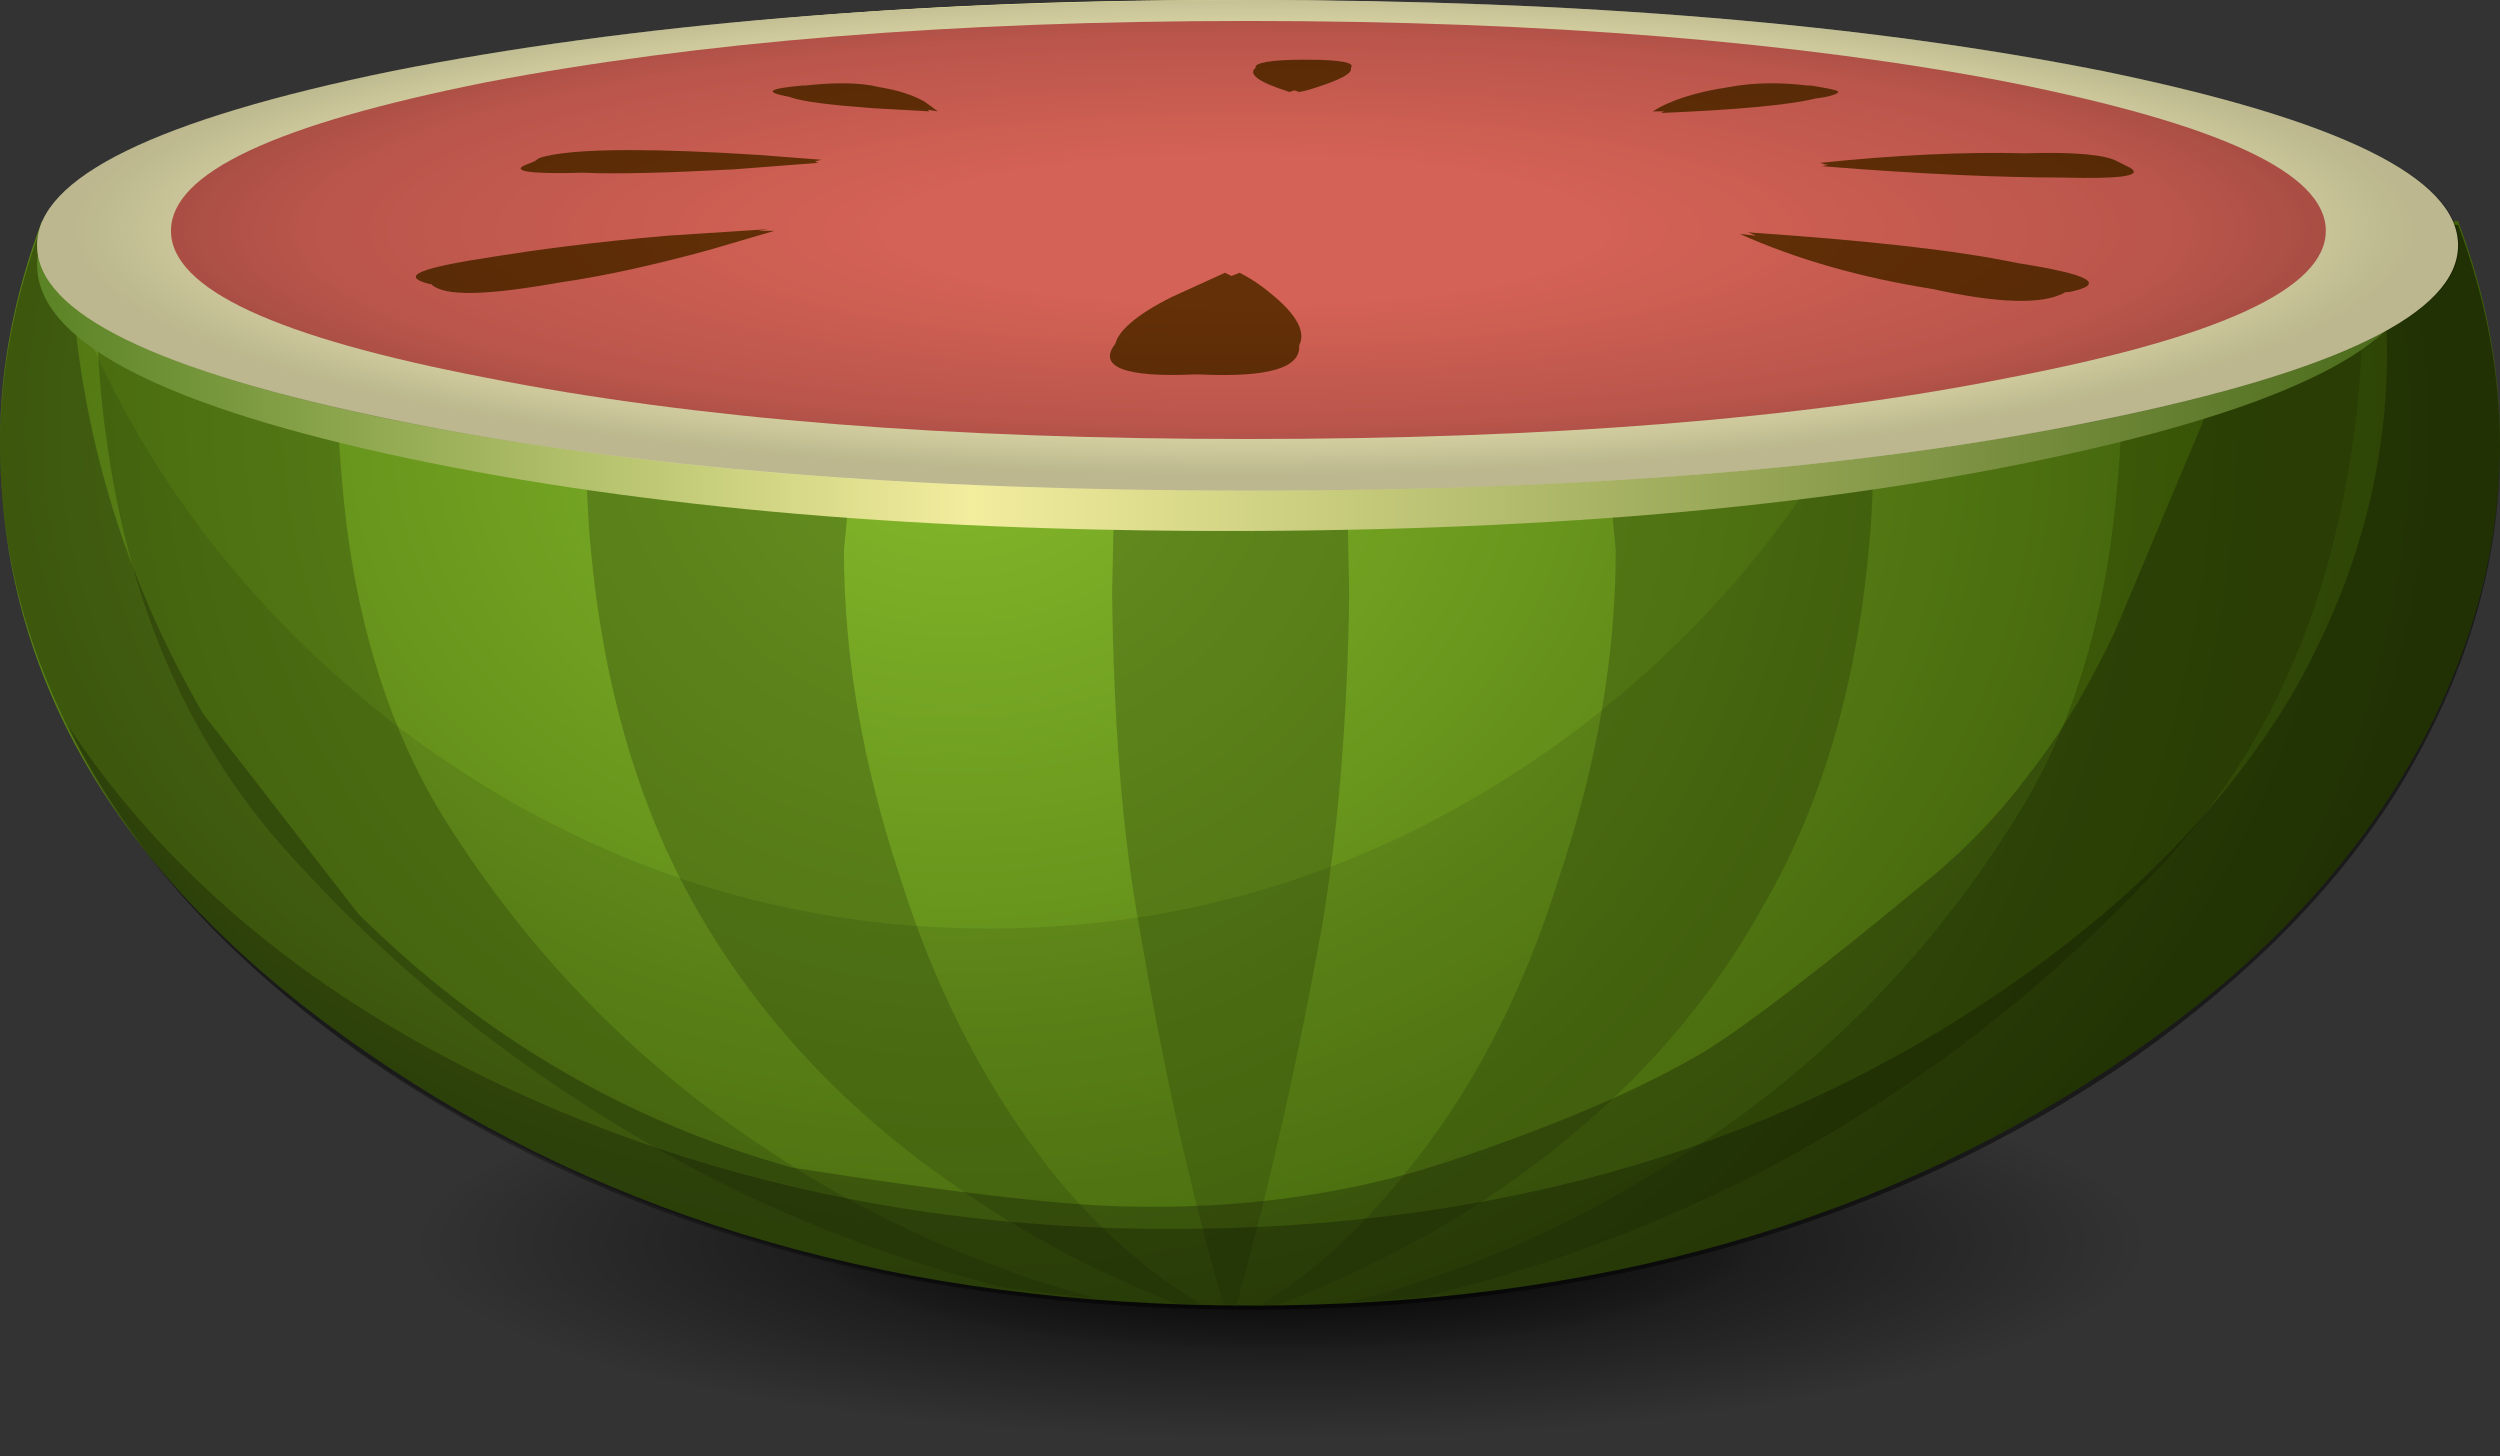 <?xml version="1.0" encoding="UTF-8"?>
<svg version="1.1" viewBox="0 0 620 361.1" xmlns="http://www.w3.org/2000/svg" xmlns:xlink="http://www.w3.org/1999/xlink">
<rect x="0" y="0" width="620" height="361.1" fill="#333333" stroke="none"/>
<defs>
<radialGradient id="d" cx="79.38" cy="93.05" r="53.83" gradientTransform="matrix(4.003 0 0 -.906 351.1 380.6)" gradientUnits="userSpaceOnUse">
<stop stop-opacity=".91" offset=".172"/>
<stop stop-opacity=".486" offset=".514"/>
<stop stop-opacity=".42" offset=".545"/>
<stop stop-opacity="0" offset="1"/>
</radialGradient>
<radialGradient id="c" cx="59.1" cy="42.65" r="92.89" gradientTransform="matrix(4.003,0,0,-3.147,351.1,228.9)" gradientUnits="userSpaceOnUse">
<stop stop-color="#84B92B" offset="0"/>
<stop stop-color="#406107" offset="1"/>
</radialGradient>
<radialGradient id="a" cx="59.55" cy="40.75" r="81.4" gradientTransform="matrix(4.003,0,0,-4.007,351.1,250.1)" gradientUnits="userSpaceOnUse">
<stop stop-color="#679122" offset="0"/>
<stop stop-color="#3C5A06" offset="1"/>
</radialGradient>
<linearGradient id="e" x1="2.3" x2="149.9" y1="32.45" y2="32.45" gradientTransform="matrix(4.003,0,0,4.003,351.1,-76.12)" gradientUnits="userSpaceOnUse">
<stop stop-color="#5A8325" offset="0"/>
<stop stop-color="#F3ED9E" offset=".392"/>
<stop stop-color="#476919" offset="1"/>
</linearGradient>
<radialGradient id="b" cx="77.1" cy="30.25" r="72.54" gradientTransform="matrix(4.003 0 0 -.839 351.1 70.37)" gradientUnits="userSpaceOnUse">
<stop stop-opacity="0" offset=".29"/>
<stop stop-opacity=".129" offset=".8"/>
<stop stop-opacity=".259" offset="1"/>
</radialGradient>
</defs>
<g transform="translate(-351.1,12.08)">
<g fill-rule="evenodd">
<path d="m505.2 259.3c45.2-10.4 99.7-15.6 163.7-15.6s118.5 5.2 163.7 15.6c45.2 10 67.7 22.4 67.7 36.8 0 14.8-22.5 27.2-67.7 37.2-45.2 10.4-99.7 15.7-163.7 15.7s-118.5-5.3-163.7-15.7c-45.2-10-68-22.4-68-37.2 0-14.4 22.8-26.8 68-36.8z" fill="url(#d)"/>
<path d="m351.1 97.59c0-18.41 3.6-36.83 10.4-54.84h599.2c6.8 18.01 10.4 36.43 10.4 54.84 0 29.21-8.4 56.81-24.4 83.21-15.6 25.7-38 48.5-66.5 68.1-60.4 42-133.6 62.8-218.9 62.8-85.7 0-158.9-20.8-219.3-62.8-60.5-41.6-90.9-92.1-90.9-151.31z" fill="url(#c)"/>
<path d="m626.9 135.2 0.8-39.21 27.2-14.81v-1.2l1.2 0.4 1.6-0.4v1.2l27.2 14.81 0.8 39.21c-0.4 31.2-2.8 58.9-6.8 82.9-5.6 30.8-12.4 62-21.2 93.6l-3.2-0.4c-8.4-28.8-15.2-60-20.8-93.2-4.4-24-6.4-51.7-6.8-82.9z" fill="url(#a)"/>
<path d="m936.3 46.76 0.4 15.21c0.4 12.4-0.4 24.81-2.4 37.62-6 40.81-21.2 74.41-45.7 101.31-28.8 31.2-61.6 56.8-98.4 76.4-27.6 14.4-56.5 25.2-86.5 32.4l-18.4 1.2c28.4-7.2 55.3-18.8 79.7-34.4 35.2-21.6 64-50.4 86-85.7 14-22 22.4-49.6 25.2-82.8 2-21.22 1.6-42.83-0.8-65.25h44.9l16 4.01z" fill="url(#a)"/>
<path d="m563.2 95.19-2.8 29.21c0 25.6 4.4 52.4 14 81.3 9.3 29.6 22.5 54 38.5 74 11.2 13.6 23.2 24 36 31.6h-6c-20.4-8-40-18.4-57.6-31.2-26.5-18.8-46.9-41.2-61.7-67.2-14.8-26.1-23.6-57.3-26.4-93.7-0.8-11.2-0.8-22.41-0.4-33.22l0.8-13.21 65.6 22.42z" fill="url(#a)"/>
<path d="m751.8 124.4-2.8-29.21 65.6-22.42 0.8 13.21c0.4 10.81 0.4 22.02-0.4 33.22-2.8 36.4-11.6 67.6-26.8 93.7-14.4 26-35.2 48.8-61.7 67.6-18 12.8-37.2 22.8-58 30.8l-5.2 0.4c12.8-7.6 24.8-18.4 35.6-32 16.4-19.6 29.6-44.4 38.8-74 9.7-28.9 14.1-55.7 14.1-81.3z" fill="url(#a)"/>
<path d="m377.9 99.59c-2-12.81-2.8-25.22-2.8-37.62l0.8-15.21 16-4.01h44.9c-2.8 22.02-2.8 44.03-0.8 65.25 2.8 33.2 11.6 60.8 25.2 82.8 21.6 34.5 49.2 62.5 83.6 84.5 24 15.6 50.5 27.2 78.9 34.8l-23.6-2.8c-29.3-7.6-57.3-18.4-83.7-33.2-34.4-19.2-65.6-43.6-92.5-73.2-24.8-26.9-40-60.5-46-101.31z" fill="url(#a)"/>
<path d="m960.7 43.7c6.8 18 10.4 36.4 10.4 54.9 0 29.2-8.4 56.8-24.4 83.6-15.6 25.6-38 48-66.5 68.1-60.4 41.6-133.6 62.4-218.9 62.4-67.2 0-128.1-13.6-182.1-40.8-52.9-26.8-90.1-61.3-111.3-104.1 24.8 37.6 61.3 67.7 109.3 90.1 50 23.2 104.4 34.8 164.1 34.8 83.2 0 154.1-21.2 212.9-63.7 28-20 49.7-42.8 65.3-68.8 15.6-27.2 23.6-55.2 23.6-84.9 0-10-1.2-20.4-3.2-31.6h20.8z" opacity=".25"/>
<path d="m960.7 43.7c6.8 18 10.4 36.4 10.4 54.9 0 29.2-8.4 56.8-24.4 83.6-15.6 25.6-38 48-66.5 68.1-60.4 41.6-133.6 62.4-218.9 62.4-85.7 0-158.9-20.8-219.3-62.4-28.5-20.1-50.9-42.5-66.5-68.1-16-26.8-24.4-54.4-24.4-83.6 0-18.5 3.6-36.9 10.4-54.9h1.2c15.6 50.5 44.8 92.1 87.7 124.9 43.6 32.8 92.4 49.6 146.1 49.6 53.6 0 102.4-16.8 146.1-49.6 42.8-32.8 72-74.4 87.6-124.9h130.5z" opacity=".09"/>
<path d="m960.7 43.7c6.8 18 10.4 36.4 10.4 54.9 0 29.2-8.4 56.8-24.4 83.6-15.6 25.6-38 48-66.5 68.1-60.4 41.6-133.6 62.4-218.9 62.4-85.7 0-158.9-20.8-219.3-62.4-28.5-20.1-50.9-42.5-66.5-68.1-16-26.8-24.4-54.4-24.4-83.6 0-18.5 3.6-36.9 10.4-54.9h6.8c0.4 43.7 11.6 84.1 33.2 121.3l38.5 49.6c30.4 30.1 66 51.3 107.6 62.9 38.5 6 65.7 9.2 81.7 9.6 28.8 0.8 56-2.8 81.2-11.2 27.6-9.2 48.5-18.4 63.3-27.2 10.4-6.4 28.8-20.5 54.4-41.7 10-8 18.8-17.2 26.8-28 8.4-10.8 14.8-22.4 20.4-34l24.5-58.4c4-14.9 6.4-28.9 7.6-42.9h53.2z" opacity=".25"/>
<path d="m864.6 100.4c-57.6 12.8-127.3 19.2-208.9 19.2-81.3 0-150.9-6.4-208.9-19.2-57.7-12.82-86.5-28.43-86.5-46.84 0-18.01 28.8-33.62 86.5-46.43 58-12.808 127.6-19.21 208.9-19.21 81.6 0 151.3 6.402 208.9 19.21 57.7 12.81 86.5 28.42 86.5 46.43 0 18.41-28.8 34.02-86.5 46.84z" fill="url(#e)"/>
<path d="m448.4 5.529c58.8-11.608 129.2-17.609 212.1-17.609s153.7 6.001 212.1 17.609c58.5 12.011 88.1 26.421 88.1 43.231s-29.6 31.22-88.1 43.22c-58.4 12.02-128.8 17.62-212.1 17.62-82.9 0-153.7-5.6-212.1-17.62-58.5-12-88.1-26.41-88.1-43.22s29.6-31.22 88.1-43.231z" fill="#fdf7bf"/>
<path d="m471.6 8.331c52.4-10.007 115.3-15.21 188.9-15.21 74 0 136.9 5.203 188.9 15.21 52.1 10.409 78.5 22.419 78.5 36.819 0 14.41-26.4 26.42-78.5 36.43-52 10.4-114.9 15.21-188.9 15.21-73.6 0-136.5-4.81-188.9-15.21-52.1-10.01-78.1-22.02-78.1-36.43 0-14.4 26-26.41 78.1-36.819z" fill="#d56256"/>
<path d="m658.5 55.56c3.2 1.6 6 3.6 8.8 6.01 5.6 4.8 7.6 8.8 6 12 0.4 5.61-7.6 8.01-24.8 7.21h-0.8-0.4c-17.6 0.8-24-2-19.6-7.61 0.8-3.2 5.2-7.2 14-11.6l13.2-6.01 1.6 0.8 2-0.8z" fill="#643007"/>
<path d="m541.6 44.75-2.4 0.4h4l-16.4 4.81c-13.2 3.6-25.6 6.4-36.8 8-18 3.2-28.8 3.61-32 0.4h-0.4c-7.6-2-2.4-4 16-6.8 10-1.6 24.4-3.6 43.2-5.2l24.8-1.61z" fill="#643007"/>
<path d="m851.4 53.16c18 2.8 22.4 5.2 12.8 7.2h-0.4-0.4c-5.6 3.21-16.8 2.81-33.2-0.8-17.6-2.8-33.2-7.2-47.6-13.6l4 0.4-2-0.81c29.6 2.01 51.6 4.41 66.8 7.61z" fill="#643007"/>
<path d="m674.5 2.727h0.8c8.4 0 12 0.801 10.8 2.001 0.4 1.201-1.6 2.402-6 4.003-2.4 0.801-4.4 1.599-6.8 1.999l-1.2-0.4-1.2 0.4c-7.6-2.399-10.4-4.401-8.4-6.002-0.4-1.2 3.6-2.001 12-2.001z" fill="#643007"/>
<path d="m876.2 27.94 3.2 1.6c3.2 2.01-2.4 2.81-16.8 2.41-14.8 0-34.8-0.8-59.6-2.81l1.6-0.4h-2 1.2l-1.2-0.4h1.2-1.6c19.2-2 36.4-2.8 51.2-2.4 12.4-0.4 20 0.4 22.8 2z" fill="#643007"/>
<path d="m552.4 28.34h1.2l-20.8 1.6c-16 0.81-28.4 1.21-37.2 0.81-13.2 0.4-18-0.41-14-2.01l2-0.8 1.2-0.8c3.2-1.2 10.8-2 22.4-2 8.8 0 19.6 0.4 32 1.2l15.6 1.2-1.6 0.4h1.2-1.2l0.8 0.4h-1.6z" fill="#643007"/>
<path d="m550 9.131h0.4 0.4c7.2-0.8 13.6-0.8 18.4 0.401 4.8 0.798 8.4 1.998 11.2 3.598l3.3 2.41-2.5-0.4 0.4 0.4-14.4-0.81c-10.4-0.8-17.2-1.6-20.4-2.8-6.4-1.2-5.2-1.998 3.2-2.799z" fill="#643007"/>
<path d="m799.4 9.131h0.8c4.8 0.801 6.8 1.199 6.8 1.599s-2 1.2-5.6 1.6c-6.4 1.6-19.2 2.81-38.4 3.61l0.8-0.4h-2.8c4.4-2.81 10.8-4.81 18.8-6.008 6.4-1.201 12.8-1.201 19.6-0.401z" fill="#643007"/>
<path d="m873 91.98c-59 12.02-129 17.62-212 17.62s-154-5.6-213-17.62c-58.1-12-87.7-26.41-87.7-43.22s29.6-31.22 87.7-43.231c59-11.608 130-17.609 213-17.609 82 0 153 6.001 212 17.609 58 12.011 88 26.421 88 43.231s-30 31.22-88 43.22z" fill="url(#b)"/>
</g>
</g>
</svg>
